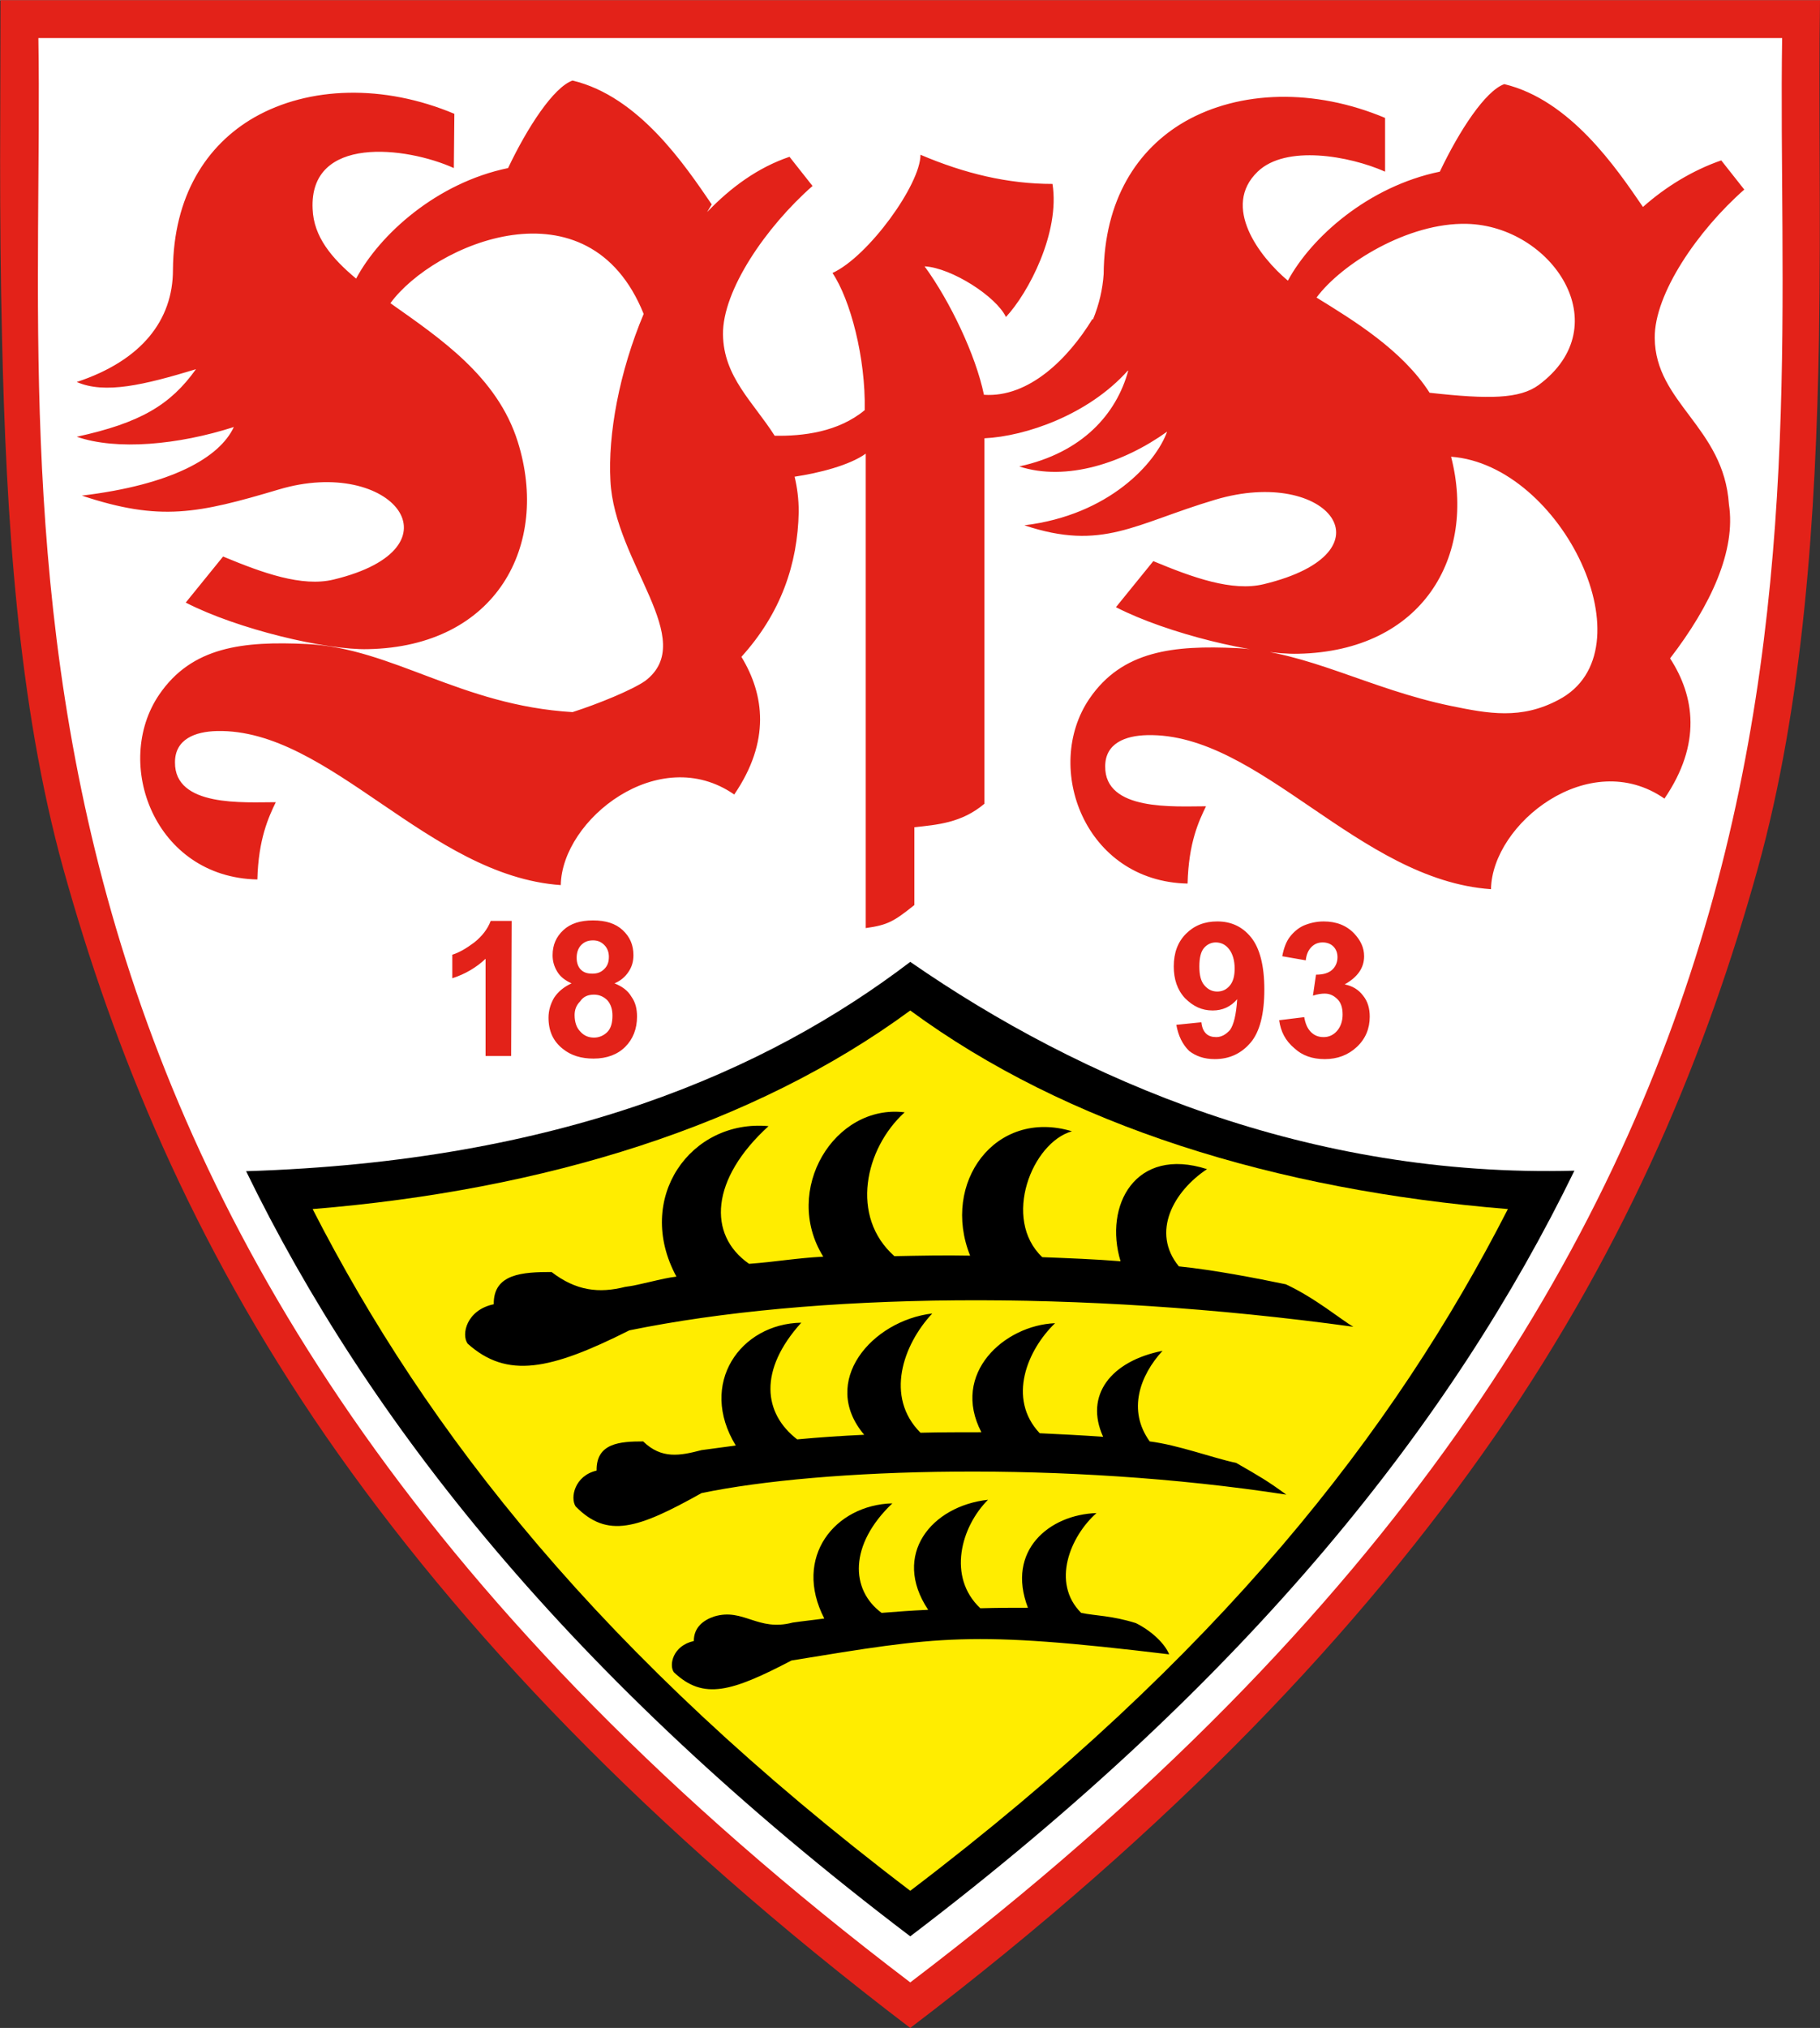 <svg id="Ebene_1" xmlns="http://www.w3.org/2000/svg" viewBox="0 0 355.7 396.2" width="2244" height="2500"><rect x="0" y="0" width="355.7" height="396.2" fill="#333333" stroke="none"/><style>.st0{fill:#e32219}.st1{fill:#fff}.st2{fill:#ffed00}</style><path class="st0" d="M177.9 396.2c-51.4-39.1-88.1-77.9-114.2-115.6-26.4-38.3-41.5-75.6-51.3-110.8-9-32.5-11.2-69.2-12-103.6C-.2 41.9.1 19.6.1 0h355.6c-.3 19.6.2 41.9-.2 66.2-.6 34.4-3 71.2-12 103.6-9.8 35.2-24.9 72.5-51.3 110.7-26.2 37.8-62.9 76.6-114.3 115.7z"/><path class="st1" d="M7.5 7.4C9 101.5-12.6 242.6 177.9 387.3 368.4 242.6 346.8 101.5 348.3 7.4H7.5z"/><path class="st0" d="M250 199.3l4.9-.6c.2 1.2.6 2.2 1.3 2.9.7.7 1.5 1 2.5 1s1.9-.4 2.6-1.2 1.1-1.9 1.1-3.2c0-1.3-.3-2.3-1-3-.7-.7-1.5-1.1-2.5-1.1-.6 0-1.4.1-2.3.4l.6-4.1c1.4 0 2.4-.3 3.1-.9.7-.6 1.1-1.5 1.1-2.5 0-.9-.3-1.6-.8-2.1s-1.2-.8-2.1-.8c-.9 0-1.6.3-2.2.9-.6.6-1 1.5-1.1 2.6l-4.6-.8c.3-1.6.8-2.9 1.5-3.8.7-.9 1.6-1.7 2.7-2.2 1.2-.5 2.5-.8 3.9-.8 2.5 0 4.5.8 6 2.4 1.2 1.3 1.9 2.7 1.9 4.4 0 2.3-1.3 4.1-3.8 5.5 1.5.3 2.7 1 3.6 2.2.9 1.1 1.3 2.5 1.3 4.1 0 2.3-.8 4.3-2.5 5.9-1.7 1.6-3.8 2.4-6.3 2.4-2.4 0-4.4-.7-5.9-2.1-1.8-1.5-2.7-3.3-3-5.5zm-8.7-10.1c0-1.6-.4-2.9-1.1-3.8-.7-.9-1.6-1.3-2.6-1.3-.9 0-1.7.4-2.3 1.1-.6.7-.9 1.9-.9 3.6 0 1.7.3 2.9 1 3.7.7.8 1.5 1.2 2.5 1.2s1.8-.4 2.4-1.1c.7-.8 1-1.9 1-3.4zm-11.4 11l4.9-.5c.1 1 .4 1.7.9 2.2.5.5 1.2.7 2 .7 1 0 1.9-.5 2.7-1.4.7-1 1.2-2.9 1.4-6-1.3 1.5-2.9 2.2-4.8 2.2-2.1 0-3.8-.8-5.4-2.4-1.5-1.6-2.2-3.7-2.2-6.2 0-2.7.8-4.8 2.4-6.4 1.6-1.6 3.6-2.4 6.1-2.4 2.7 0 4.9 1 6.6 3.1 1.7 2.1 2.6 5.5 2.6 10.2 0 4.8-.9 8.3-2.7 10.4-1.8 2.1-4.1 3.2-7 3.2-2.1 0-3.7-.6-5-1.6-1.3-1.3-2.1-2.9-2.5-5.1zm-117.6-1.9c0 1.4.4 2.5 1.1 3.2.7.8 1.6 1.2 2.7 1.2 1 0 1.9-.4 2.6-1.1.7-.7 1-1.8 1-3.2 0-1.2-.3-2.2-1-3-.7-.7-1.6-1.1-2.6-1.1-1.2 0-2.1.4-2.7 1.3-.8.8-1.1 1.7-1.1 2.7zm.4-11.2c0 1 .3 1.8.8 2.3.6.6 1.3.8 2.3.8 1 0 1.7-.3 2.3-.9.6-.6.9-1.3.9-2.4 0-.9-.3-1.7-.9-2.3-.6-.6-1.3-.9-2.2-.9-1 0-1.7.3-2.3.9s-.9 1.5-.9 2.5zm-1 5c-1.3-.6-2.2-1.3-2.8-2.3-.6-1-.9-2-.9-3.2 0-2 .7-3.6 2.1-4.9 1.4-1.3 3.3-1.9 5.8-1.9s4.4.6 5.8 1.9c1.4 1.3 2.1 2.9 2.1 4.9 0 1.2-.3 2.3-1 3.3-.6.9-1.5 1.7-2.7 2.2 1.5.6 2.6 1.4 3.3 2.6.8 1.1 1.1 2.4 1.1 3.9 0 2.4-.8 4.4-2.3 5.9-1.5 1.5-3.6 2.3-6.2 2.3-2.4 0-4.4-.6-6-1.9-1.9-1.5-2.8-3.5-2.8-6.1 0-1.4.4-2.7 1.1-3.9.8-1.2 1.9-2.1 3.4-2.8zm-11.8 14.2h-5v-19c-1.8 1.7-4 3-6.5 3.8v-4.6c1.3-.4 2.7-1.2 4.3-2.4 1.5-1.2 2.6-2.6 3.2-4.2h4.1l-.1 26.4zM270.7 23c-13.8-5.8-28.4-5.4-39.1.7-9.4 5.4-15.8 15.4-15.9 29.8-.2 3-.9 6-2.1 8.9l-.1-.1c-4.7 7.7-12.4 15.4-21.2 14.8-1.6-7.8-6.7-18.4-11.6-25.1 5.3.3 14 5.9 15.9 9.9 4.4-4.7 10.6-16.5 9.1-26-8.7 0-17.1-2-25.8-5.7 0 5.8-10.2 19.9-17.2 23.1 3.5 5.2 6.5 16.6 6.3 26.8-5.2 4.3-12.1 5.1-17.6 5-4.2-6.6-10-11.5-10.1-19.8-.1-8.6 8.4-21 17.5-29l-4.5-5.7c-6.2 2.1-11.5 6-16.1 10.8l.9-1.5c-5.2-7.6-14.2-21.1-27.2-24.2-3.7 1.3-8.8 9.1-12.6 17.1-14 2.9-25.1 13-29.7 21.6-4.8-4-8.3-8.2-8.5-13.6-.7-14.5 18.3-12.2 27.6-8l.1-10.6c-13.8-5.8-28.4-5.4-39.1.7-9.4 5.4-15.8 15.4-15.9 29.8 0 9.8-6.1 17.7-18.8 21.9 5.5 2.4 13.1.6 23.3-2.5-5 7-10.9 10.5-23.3 13.2 7.8 2.7 19.8 1.6 30.7-1.9-2.8 6-12.2 11.3-29.7 13.4 15.3 5.1 22.7 3.5 38.5-1.2C76.6 89 90.9 107 65.2 113.2c-6.2 1.5-13.9-1.3-21.6-4.5l-7.3 9c10.1 5.2 27.4 9.3 35.6 9.1 25.2-.5 35.6-20.4 29.3-40.5-4-12.8-15.3-20.3-24.9-27.1 8.4-11.5 38.7-24.7 49.5 2.1-4.8 11.4-7 23.6-6.5 32.6.8 16.1 17.3 31.1 6.8 39.1-2.6 1.8-9.2 4.5-14.2 6.1-21.9-1.3-35.2-12.5-51.9-13.3-12.5-.6-22.5.5-28.9 9.9-9.1 13.4-.9 35.7 19.2 36.1.2-7.9 2.2-12.2 3.6-15.1-6.2 0-19.8 1-19.7-7.8 0-4.5 3.9-6 8.2-6.1 22-.5 41.3 28.3 67.2 30.1.2-12.8 19.2-27.9 33.9-17.7 7.1-10.4 5.9-19.5 1.4-26.9 7.7-8.5 11-18.1 11.2-28.3 0-2.6-.3-4.8-.8-6.9 4.7-.7 10.7-2.2 13.9-4.5v92.7c4.3-.6 5.5-1.3 9.5-4.5v-15.2c4.4-.5 9.2-.8 13.7-4.6V85.6c8.1-.4 20.3-4.6 28-13.2h.1c-2.3 8.4-8.9 16-21.3 18.7 9.2 3 20.4-.7 28.9-6.8-2.2 6.1-11.3 16.3-27.9 18.3 15.3 5.1 21.5-.3 37.3-5 22.1-6.6 35.2 10.3 9.5 16.5-6.2 1.5-13.9-1.3-21.6-4.5l-7.3 9c10.1 5.2 27.4 9.3 35.6 9.1 24.4-.5 34.9-19.1 29.9-38.5 21.7 1.6 39.2 38 21 47.5-7.3 3.9-13.7 2.7-21 1.2-16-3.3-28-10.6-41.8-11.3-12.5-.6-22.5.5-28.9 9.9-9.1 13.4-.9 35.7 19.2 36.1.2-8 2.2-12.2 3.6-15.1-6.2 0-19.8 1-19.7-7.8 0-4.5 3.9-6 8.2-6.1 22-.5 41.3 28.3 67.2 30.1.2-12.8 19.2-27.9 33.9-17.7 7.3-10.7 5.9-20 1.1-27.4 8-10.4 12.9-21.1 11.5-30.1-1-15.1-14.4-19.8-14.5-32.5-.1-8.6 8.4-21 17.5-29l-4.5-5.7c-5.5 1.9-10.8 5.1-15.3 9.1-5.2-7.6-14.2-20.9-27.1-24-3.7 1.3-8.8 9.1-12.6 17.1-14 2.9-25.1 12.8-29.7 21.3-5.6-4.7-13-14.5-5.9-21.3 5.5-5.3 17.9-3.1 24.9 0V23zm8.7 53.7c-5.3-8.3-14.8-14.1-22.1-18.6 4.9-6.6 17.9-14.7 29.4-14.4 16.5.4 29.8 19.8 14 31.5-3.7 2.7-9.7 2.8-21.3 1.5z"/><path d="M177.9 378.3C111.2 327.7 71.8 277.5 48.1 228.8c61.4-1.9 101.7-19.5 129.8-40.9 33.5 23.2 78 42.2 129.8 40.8-23.7 48.7-63.1 98.9-129.8 149.6z"/><path class="st2" d="M177.9 369.4c-60.4-45.9-94.5-89.6-116.8-133.2 45.4-3.7 86.2-16.3 116.8-38.8 30.6 22.5 71.4 35.1 116.8 38.8-22.3 43.6-56.4 87.3-116.8 133.2z"/><path d="M154.9 317c2-.3 4.1-.5 6.2-.8-6.2-12 2.1-22.2 13.3-22.5-8.5 8.1-8.2 16.9-2.1 21.4 4-.3 4.9-.4 9.1-.6-7.2-10.8.7-20.3 11.7-21.5-5.3 5.3-8 15.1-1.5 21.2 3.7-.1 5.6-.1 9.3-.1-4.3-11.2 4.2-18.2 13.4-18.5-5.1 4.5-8.9 13.6-3 19.5 2.9.6 5.9.5 10.7 2 3.2 1.6 5.7 4.1 6.5 6.1-39.1-4.7-44.9-3.5-73.8 1.2-11.7 6.1-17.2 7.8-23 2.3-1-1.4-.2-5.2 3.9-6.1 0-2.7 1.9-4.1 4-4.8 5.7-1.7 8.5 3 15.3 1.2zm-17.8-33.7c2.2-.3 4.4-.6 6.7-.9-7.4-12.1.9-23.8 12.8-24-8.4 9.3-7.4 17.7-.8 22.8 4.3-.4 8.7-.7 13.1-.9-8.8-10.4 1.5-22.3 13.3-23.7-5.7 6.1-9.3 16.3-2.3 23.3 4-.1 8-.1 11.9-.1-6-11.5 4.5-20.9 14.4-21.3-5.4 5.2-9.4 14.7-3 21.5 4.2.2 8.4.4 12.4.7-3.7-8.1 1.5-14.8 11.6-16.8-4.4 4.8-6.9 11.6-2.5 17.7 5.6.7 12.2 3.2 16.9 4.2 4.7 2.7 6.1 3.5 9.8 6.2-43.5-6.7-90.8-5.2-114.3-.3-12.5 7-18.4 8.9-24.6 2.6-1.1-1.7-.2-6 4.1-7-.1-5.4 4.6-5.7 9.1-5.7 3.6 3.5 7.2 2.8 11.4 1.7zm-14.9-31.9c2.7-.3 7.2-1.7 10-2-8.3-15.3 2.8-30.8 18-29.4-11.3 10.3-12 21.2-3.8 26.9 5.4-.4 9-1.1 14.5-1.4-8.1-13 2.2-29.9 15.9-28.2-7.8 7.1-10.7 20.4-2 28.1 5-.1 9.9-.2 14.8-.1-5.7-14.2 4.9-28.8 19.9-24.3-7.8 2.2-13.7 17.1-5.8 24.6 5.2.2 10.4.4 15.3.8-3.3-10.9 2.9-22.5 16.9-18-6.5 4.3-11 12.3-5.5 19 6.9.7 15.1 2.3 20.9 3.5 5.8 2.7 10.9 7 13.2 8.3-53.9-7.4-105.8-6.6-141.5.7-15.5 7.8-23.9 9.5-31.6 2.6-1.3-1.8-.2-6.6 5.1-7.7-.1-6 5.7-6.3 11.3-6.3 4.8 3.7 9.3 4.2 14.4 2.9z"/></svg>
